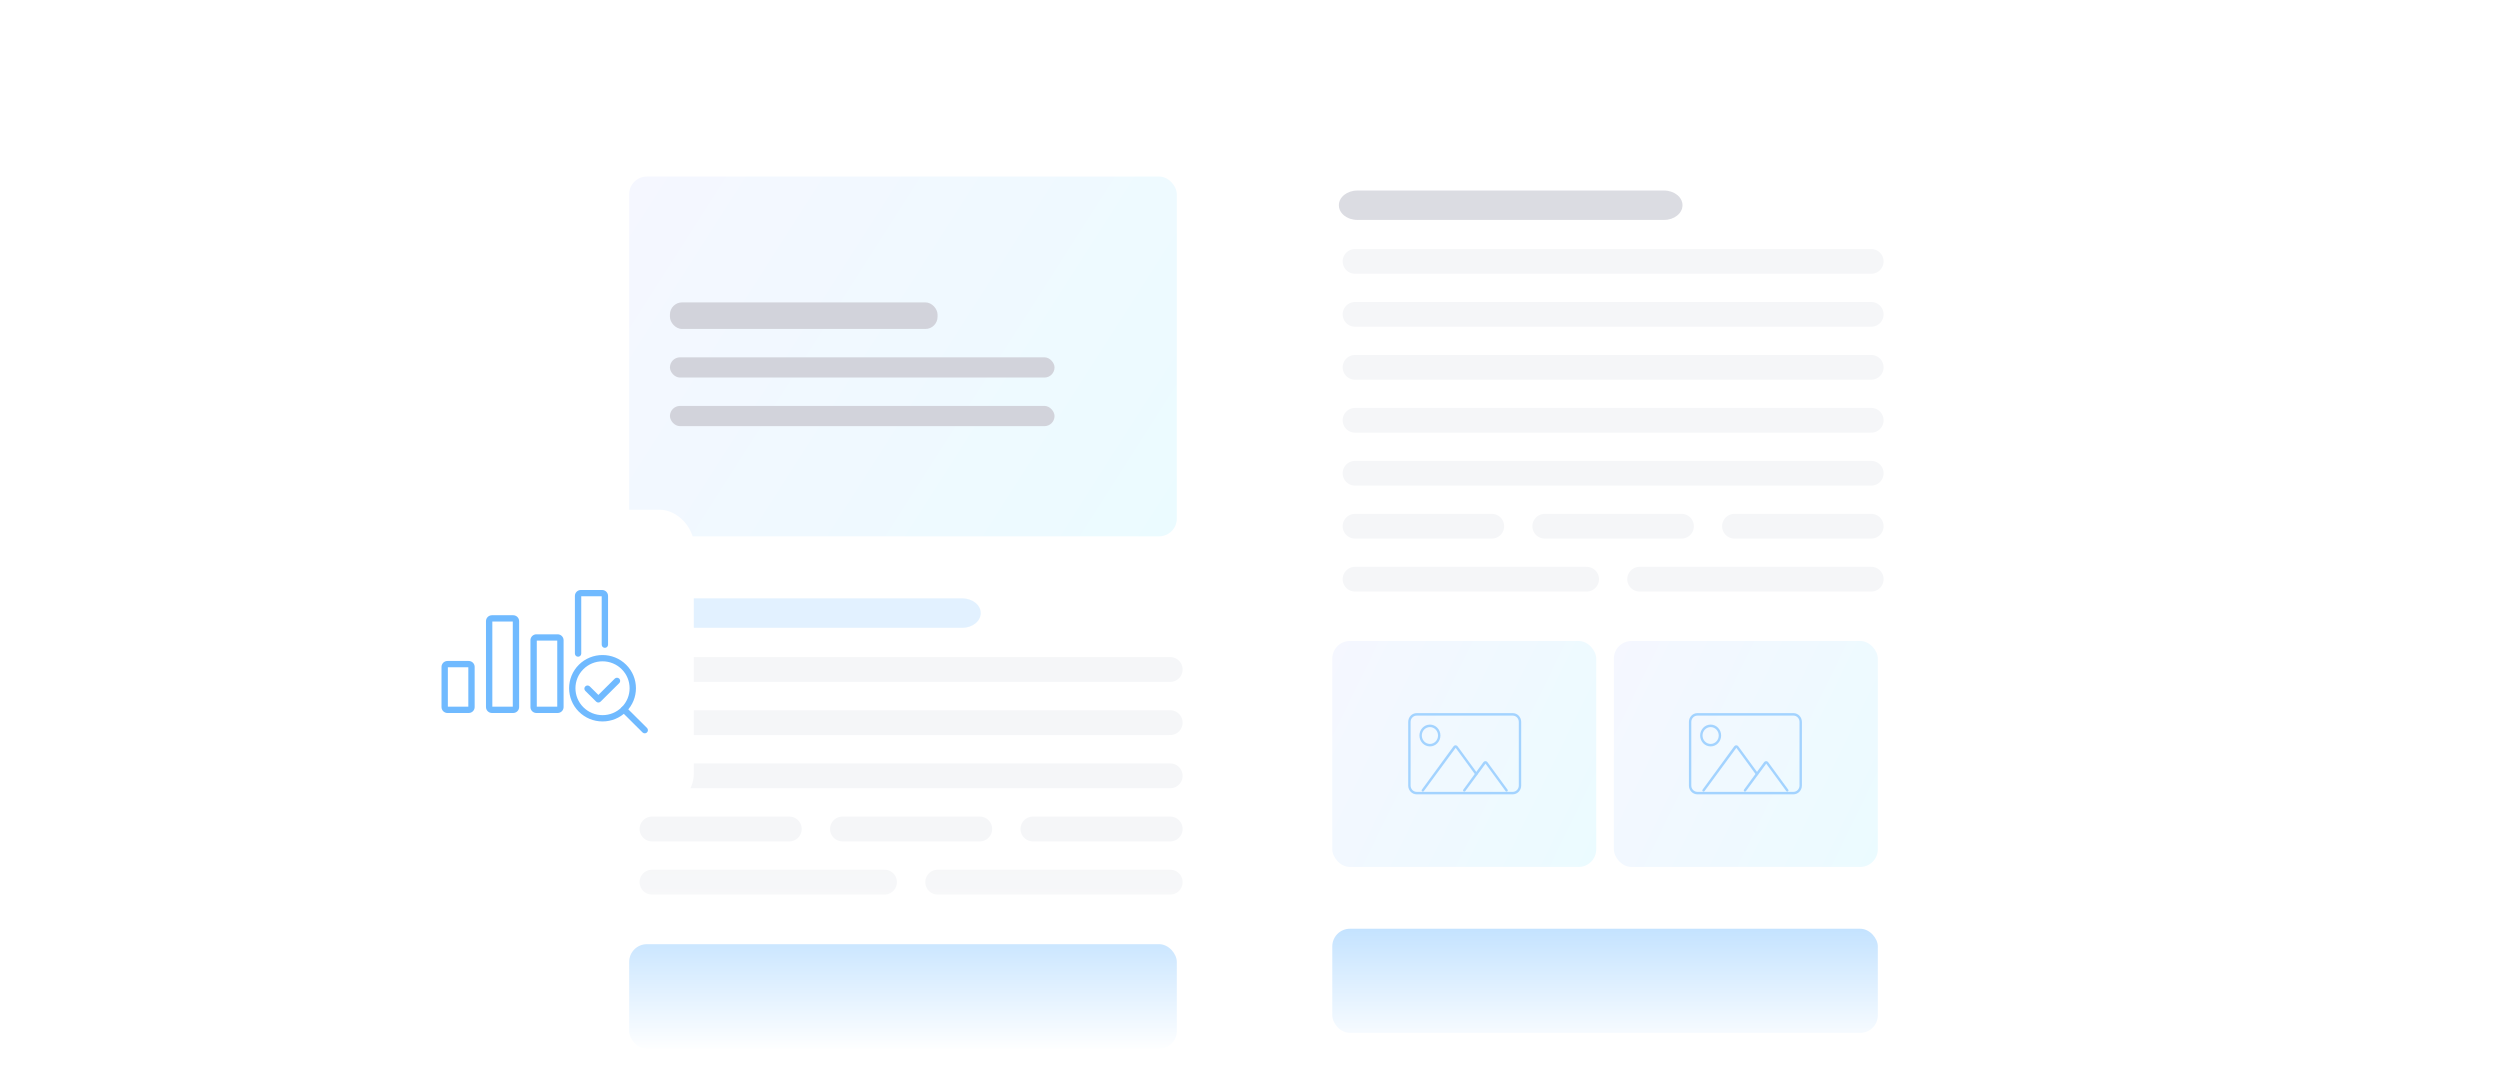 <svg width="436" height="190" viewBox="0 0 436 190" fill="none" xmlns="http://www.w3.org/2000/svg"><defs><symbol id="content" viewBox="0 0 436 190" preserveAspectRatio="xMidYMid meet"><g id="NoColourRemove" clip-path="url(#a)"><g filter="url(#b)"><g clip-path="url(#c)"><rect x="102" y="20" width="110.655" height="170" rx="10.92" fill="white"/><rect x="109.728" y="28.964" width="95.509" height="62.745" rx="3.091" fill="url(#d)"/><rect x="116.837" y="50.91" width="46.673" height="4.636" rx="2.119" fill="#D2D3DB"/><rect x="116.837" y="60.49" width="67.073" height="3.531" rx="1.766" fill="#D2D3DB"/><rect x="116.837" y="68.965" width="67.073" height="3.531" rx="1.766" fill="#D2D3DB"/><path d="M113.708 114.931H204.085" stroke="#F5F6F8" stroke-width="4.327" stroke-linecap="round"/><path d="M113.708 124.204H204.085" stroke="#F5F6F8" stroke-width="4.327" stroke-linecap="round"/><path d="M113.708 133.477H204.085" stroke="#F5F6F8" stroke-width="4.327" stroke-linecap="round"/><path d="M113.708 142.749H137.652" stroke="#F5F6F8" stroke-width="4.327" stroke-linecap="round"/><path d="M146.925 142.749H170.869" stroke="#F5F6F8" stroke-width="4.327" stroke-linecap="round"/><path d="M180.141 142.749H204.084" stroke="#F5F6F8" stroke-width="4.327" stroke-linecap="round"/><path d="M113.708 152.022H154.26" stroke="#F5F6F8" stroke-width="4.327" stroke-linecap="round"/><path d="M163.532 152.022H204.084" stroke="#F5F6F8" stroke-width="4.327" stroke-linecap="round"/><g opacity="0.8"><path d="M167.819 107.668H114.102C112.322 107.668 110.88 106.517 110.88 105.098C110.88 103.678 112.322 102.527 114.102 102.527H167.819C169.598 102.527 171.041 103.678 171.041 105.098C171.041 106.517 169.598 107.668 167.819 107.668Z" fill="#DBEEFF"/></g><rect x="109.728" y="162.84" width="95.509" height="18.236" rx="3.091" fill="#A3D3FF"/></g></g><g filter="url(#e)"><g clip-path="url(#f)"><rect x="224.654" y="20.328" width="110.228" height="169.344" rx="10.878" fill="white"/><path d="M236.315 43.769H326.343" stroke="#F5F6F8" stroke-width="4.311" stroke-linecap="round"/><path d="M236.315 53.005H326.343" stroke="#F5F6F8" stroke-width="4.311" stroke-linecap="round"/><path d="M236.315 62.243H326.343" stroke="#F5F6F8" stroke-width="4.311" stroke-linecap="round"/><path d="M236.315 71.48H326.343" stroke="#F5F6F8" stroke-width="4.311" stroke-linecap="round"/><path d="M236.315 80.716H326.343" stroke="#F5F6F8" stroke-width="4.311" stroke-linecap="round"/><path d="M236.315 89.953H260.167" stroke="#F5F6F8" stroke-width="4.311" stroke-linecap="round"/><path d="M269.403 89.953H293.255" stroke="#F5F6F8" stroke-width="4.311" stroke-linecap="round"/><path d="M302.492 89.953H326.343" stroke="#F5F6F8" stroke-width="4.311" stroke-linecap="round"/><path d="M236.315 99.19H276.711" stroke="#F5F6F8" stroke-width="4.311" stroke-linecap="round"/><path d="M285.948 99.19H326.344" stroke="#F5F6F8" stroke-width="4.311" stroke-linecap="round"/><g opacity="0.8"><path d="M290.217 36.533H236.708C234.935 36.533 233.498 35.387 233.498 33.973C233.498 32.559 234.935 31.412 236.708 31.412H290.217C291.99 31.412 293.427 32.559 293.427 33.973C293.427 35.387 291.99 36.533 290.217 36.533Z" fill="#D2D3DB"/></g><rect x="232.351" y="109.967" width="46.031" height="39.411" rx="3.079" fill="url(#g)"/><g clip-path="url(#h)"><path d="M249.38 128.356C248.37 128.356 247.549 127.502 247.549 126.453C247.549 125.404 248.371 124.55 249.38 124.55C250.389 124.55 251.211 125.404 251.211 126.453C251.211 127.502 250.389 128.356 249.38 128.356ZM249.38 124.984C248.6 124.984 247.966 125.643 247.966 126.453C247.966 127.263 248.6 127.922 249.38 127.922C250.159 127.922 250.793 127.263 250.793 126.453C250.793 125.643 250.159 124.984 249.38 124.984Z" fill="#A3D3FF"/><path d="M263.822 136.713H247.065C246.252 136.713 245.591 136.026 245.591 135.181V124.082C245.591 123.237 246.252 122.55 247.065 122.55H263.822C264.635 122.55 265.296 123.237 265.296 124.082V135.181C265.296 136.026 264.635 136.713 263.822 136.713ZM247.065 122.984C246.482 122.984 246.008 123.477 246.008 124.082V135.181C246.008 135.787 246.482 136.28 247.065 136.28H263.822C264.405 136.28 264.879 135.787 264.879 135.181V124.082C264.879 123.476 264.405 122.984 263.822 122.984H247.065V122.984Z" fill="#A3D3FF"/><path d="M262.748 136.244C262.685 136.244 262.622 136.214 262.582 136.159L259.077 131.364L255.534 136.159C255.465 136.255 255.333 136.272 255.241 136.2C255.15 136.127 255.132 135.991 255.202 135.896L258.707 131.101C258.79 130.986 258.918 130.921 259.057 130.92H259.058C259.197 130.92 259.325 130.986 259.409 131.101L262.914 135.896C262.984 135.991 262.966 136.127 262.874 136.2C262.836 136.23 262.792 136.244 262.747 136.244H262.748Z" fill="#A3D3FF"/><path d="M248.139 136.246C248.095 136.246 248.051 136.231 248.013 136.201C247.921 136.129 247.904 135.993 247.973 135.897L253.498 128.337C253.581 128.222 253.709 128.156 253.848 128.156H253.849C253.988 128.156 254.115 128.222 254.2 128.337L257.63 133.03C257.7 133.125 257.682 133.261 257.59 133.334C257.499 133.405 257.368 133.389 257.298 133.293L253.868 128.6L248.305 136.16C248.264 136.216 248.202 136.246 248.139 136.246H248.139Z" fill="#A3D3FF"/></g><rect x="281.46" y="109.967" width="46.031" height="39.411" rx="3.079" fill="url(#i)"/><g clip-path="url(#j)"><path d="M298.335 128.356C297.325 128.356 296.504 127.502 296.504 126.453C296.504 125.404 297.326 124.55 298.335 124.55C299.344 124.55 300.166 125.404 300.166 126.453C300.166 127.502 299.344 128.356 298.335 128.356ZM298.335 124.984C297.556 124.984 296.921 125.643 296.921 126.453C296.921 127.263 297.556 127.922 298.335 127.922C299.114 127.922 299.749 127.263 299.749 126.453C299.749 125.643 299.114 124.984 298.335 124.984Z" fill="#A3D3FF"/><path d="M312.777 136.713H296.02C295.207 136.713 294.546 136.026 294.546 135.181V124.082C294.546 123.237 295.207 122.55 296.02 122.55H312.777C313.59 122.55 314.251 123.237 314.251 124.082V135.181C314.251 136.026 313.59 136.713 312.777 136.713ZM296.02 122.984C295.437 122.984 294.963 123.477 294.963 124.082V135.181C294.963 135.787 295.437 136.28 296.02 136.28H312.777C313.36 136.28 313.834 135.787 313.834 135.181V124.082C313.834 123.476 313.36 122.984 312.777 122.984H296.02V122.984Z" fill="#A3D3FF"/><path d="M311.703 136.244C311.64 136.244 311.577 136.214 311.537 136.159L308.032 131.364L304.489 136.159C304.42 136.255 304.288 136.272 304.196 136.2C304.105 136.127 304.087 135.991 304.157 135.896L307.662 131.101C307.745 130.986 307.873 130.921 308.012 130.92H308.013C308.152 130.92 308.28 130.986 308.364 131.101L311.869 135.896C311.939 135.991 311.921 136.127 311.829 136.2C311.791 136.23 311.747 136.244 311.702 136.244H311.703Z" fill="#A3D3FF"/><path d="M297.094 136.246C297.05 136.246 297.006 136.231 296.968 136.201C296.876 136.129 296.859 135.993 296.928 135.897L302.453 128.337C302.536 128.222 302.664 128.156 302.803 128.156H302.804C302.943 128.156 303.071 128.222 303.155 128.337L306.585 133.03C306.655 133.125 306.637 133.261 306.545 133.334C306.454 133.405 306.323 133.389 306.253 133.293L302.823 128.6L297.26 136.16C297.219 136.216 297.157 136.246 297.094 136.246H297.094Z" fill="#A3D3FF"/></g><rect x="232.351" y="160.154" width="95.141" height="18.166" rx="3.079" fill="#A3D3FF"/></g></g><rect width="434" height="40" transform="translate(1 150)" fill="url(#k)"/><g filter="url(#l)"><rect x="69" y="87" width="52" height="52" rx="6" fill="white"/><g clip-path="url(#m)"><path d="M81.74 122.455H78.041C77.467 122.455 77 121.99 77 121.42V114.413C77 113.843 77.467 113.379 78.041 113.379H81.74C82.314 113.379 82.781 113.843 82.781 114.413V121.42C82.781 121.99 82.314 122.455 81.74 122.455ZM78.107 121.355H81.675V114.479H78.107V121.355Z" fill="#70BAFF"/><path d="M89.495 122.454H85.796C85.222 122.454 84.755 121.99 84.755 121.42V106.437C84.755 105.867 85.222 105.403 85.796 105.403H89.495C90.069 105.403 90.536 105.867 90.536 106.437V121.42C90.536 121.99 90.069 122.454 89.495 122.454ZM85.862 121.355H89.429V106.503H85.862V121.355Z" fill="#70BAFF"/><path d="M97.249 122.454H93.55C92.976 122.454 92.509 121.99 92.509 121.42V109.764C92.509 109.194 92.976 108.729 93.55 108.729H97.249C97.823 108.729 98.29 109.194 98.29 109.764V121.42C98.29 121.99 97.823 122.454 97.249 122.454ZM93.616 121.355H97.183V109.829H93.616V121.355Z" fill="#70BAFF"/><path d="M100.816 112.641C100.511 112.641 100.263 112.394 100.263 112.091V102.034C100.263 101.464 100.73 101 101.304 101H105.003C105.577 101 106.044 101.464 106.044 102.034V110.54C106.044 110.844 105.796 111.09 105.49 111.09C105.185 111.09 104.937 110.844 104.937 110.54V102.1H101.369V112.091C101.369 112.394 101.121 112.641 100.816 112.641H100.816Z" fill="#70BAFF"/><path d="M105.081 123.927C103.523 123.927 102.058 123.324 100.956 122.23C98.683 119.972 98.683 116.297 100.956 114.039C103.23 111.781 106.93 111.781 109.204 114.039C111.478 116.297 111.478 119.972 109.204 122.23C108.103 123.325 106.638 123.927 105.08 123.927H105.081ZM105.081 113.442C103.819 113.442 102.632 113.93 101.74 114.816C99.898 116.646 99.898 119.623 101.74 121.453C102.632 122.339 103.819 122.828 105.081 122.828C106.342 122.828 107.53 122.339 108.422 121.453C110.264 119.623 110.264 116.646 108.422 114.816C107.529 113.93 106.342 113.442 105.081 113.442Z" fill="#70BAFF"/><path d="M112.446 126C112.305 126 112.163 125.946 112.055 125.839L108.422 122.231C108.206 122.016 108.206 121.668 108.422 121.453C108.638 121.239 108.989 121.239 109.205 121.453L112.838 125.062C113.054 125.277 113.054 125.625 112.838 125.839C112.73 125.946 112.588 126 112.446 126Z" fill="#70BAFF"/><path d="M104.355 120.629C104.208 120.629 104.067 120.572 103.963 120.468L102.075 118.593C101.859 118.378 101.859 118.03 102.075 117.816C102.291 117.601 102.642 117.601 102.858 117.816L104.355 119.302L107.214 116.463C107.43 116.248 107.781 116.248 107.997 116.463C108.213 116.678 108.213 117.026 107.997 117.24L104.746 120.468C104.642 120.572 104.501 120.629 104.355 120.629Z" fill="#70BAFF"/></g></g></g><defs><filter id="b" x="94.709" y="14.535" width="125.236" height="184.582" filterUnits="userSpaceOnUse" color-interpolation-filters="sRGB"><feFlood flood-opacity="0" result="BackgroundImageFix"/><feColorMatrix in="SourceAlpha" type="matrix" values="0 0 0 0 0 0 0 0 0 0 0 0 0 0 0 0 0 0 127 0" result="hardAlpha"/><feOffset dy="1.826"/><feGaussianBlur stdDeviation="3.645"/><feComposite in2="hardAlpha" operator="out"/><feColorMatrix type="matrix" values="0 0 0 0 0 0 0 0 0 0 0 0 0 0 0 0 0 0 0.1 0"/><feBlend mode="normal" in2="BackgroundImageFix" result="effect1_dropShadow_824_3694"/><feBlend mode="normal" in="SourceGraphic" in2="effect1_dropShadow_824_3694" result="shape"/></filter><filter id="e" x="217.392" y="14.884" width="124.753" height="183.869" filterUnits="userSpaceOnUse" color-interpolation-filters="sRGB"><feFlood flood-opacity="0" result="BackgroundImageFix"/><feColorMatrix in="SourceAlpha" type="matrix" values="0 0 0 0 0 0 0 0 0 0 0 0 0 0 0 0 0 0 127 0" result="hardAlpha"/><feOffset dy="1.819"/><feGaussianBlur stdDeviation="3.631"/><feComposite in2="hardAlpha" operator="out"/><feColorMatrix type="matrix" values="0 0 0 0 0 0 0 0 0 0 0 0 0 0 0 0 0 0 0.1 0"/><feBlend mode="normal" in2="BackgroundImageFix" result="effect1_dropShadow_824_3694"/><feBlend mode="normal" in="SourceGraphic" in2="effect1_dropShadow_824_3694" result="shape"/></filter><filter id="l" x="57.641" y="77.534" width="74.718" height="74.718" filterUnits="userSpaceOnUse" color-interpolation-filters="sRGB"><feFlood flood-opacity="0" result="BackgroundImageFix"/><feColorMatrix in="SourceAlpha" type="matrix" values="0 0 0 0 0 0 0 0 0 0 0 0 0 0 0 0 0 0 127 0" result="hardAlpha"/><feOffset dy="1.893"/><feGaussianBlur stdDeviation="5.679"/><feColorMatrix type="matrix" values="0 0 0 0 0 0 0 0 0 0 0 0 0 0 0 0 0 0 0.08 0"/><feBlend mode="normal" in2="BackgroundImageFix" result="effect1_dropShadow_824_3694"/><feBlend mode="normal" in="SourceGraphic" in2="effect1_dropShadow_824_3694" result="shape"/></filter><linearGradient id="d" x1="109.728" y1="28.964" x2="206.031" y2="90.466" gradientUnits="userSpaceOnUse"><stop stop-color="#F5F7FF"/><stop offset="1" stop-color="#EBFBFF"/></linearGradient><linearGradient id="g" x1="232.351" y1="109.967" x2="285.041" y2="135.786" gradientUnits="userSpaceOnUse"><stop stop-color="#F5F7FF"/><stop offset="1" stop-color="#EBFBFF"/></linearGradient><linearGradient id="i" x1="281.46" y1="109.967" x2="334.151" y2="135.786" gradientUnits="userSpaceOnUse"><stop stop-color="#F5F7FF"/><stop offset="1" stop-color="#EBFBFF"/></linearGradient><linearGradient id="k" x1="217" y1="40" x2="217" y2="0" gradientUnits="userSpaceOnUse"><stop offset="0.165" stop-color="white"/><stop offset="1" stop-color="white" stop-opacity="0"/></linearGradient><clipPath id="a"><rect width="434.667" height="190" fill="white" transform="translate(0.667)"/></clipPath><clipPath id="c"><rect x="102" y="20" width="110.655" height="170" rx="10.92" fill="white"/></clipPath><clipPath id="f"><rect x="224.654" y="20.328" width="110.228" height="169.344" rx="10.878" fill="white"/></clipPath><clipPath id="h"><rect width="19.706" height="14.163" fill="white" transform="translate(245.591 122.55)"/></clipPath><clipPath id="j"><rect width="19.706" height="14.163" fill="white" transform="translate(294.546 122.55)"/></clipPath><clipPath id="m"><rect width="36" height="25" fill="white" transform="translate(77 101)"/></clipPath></defs></symbol></defs><use href="#content"/></svg>